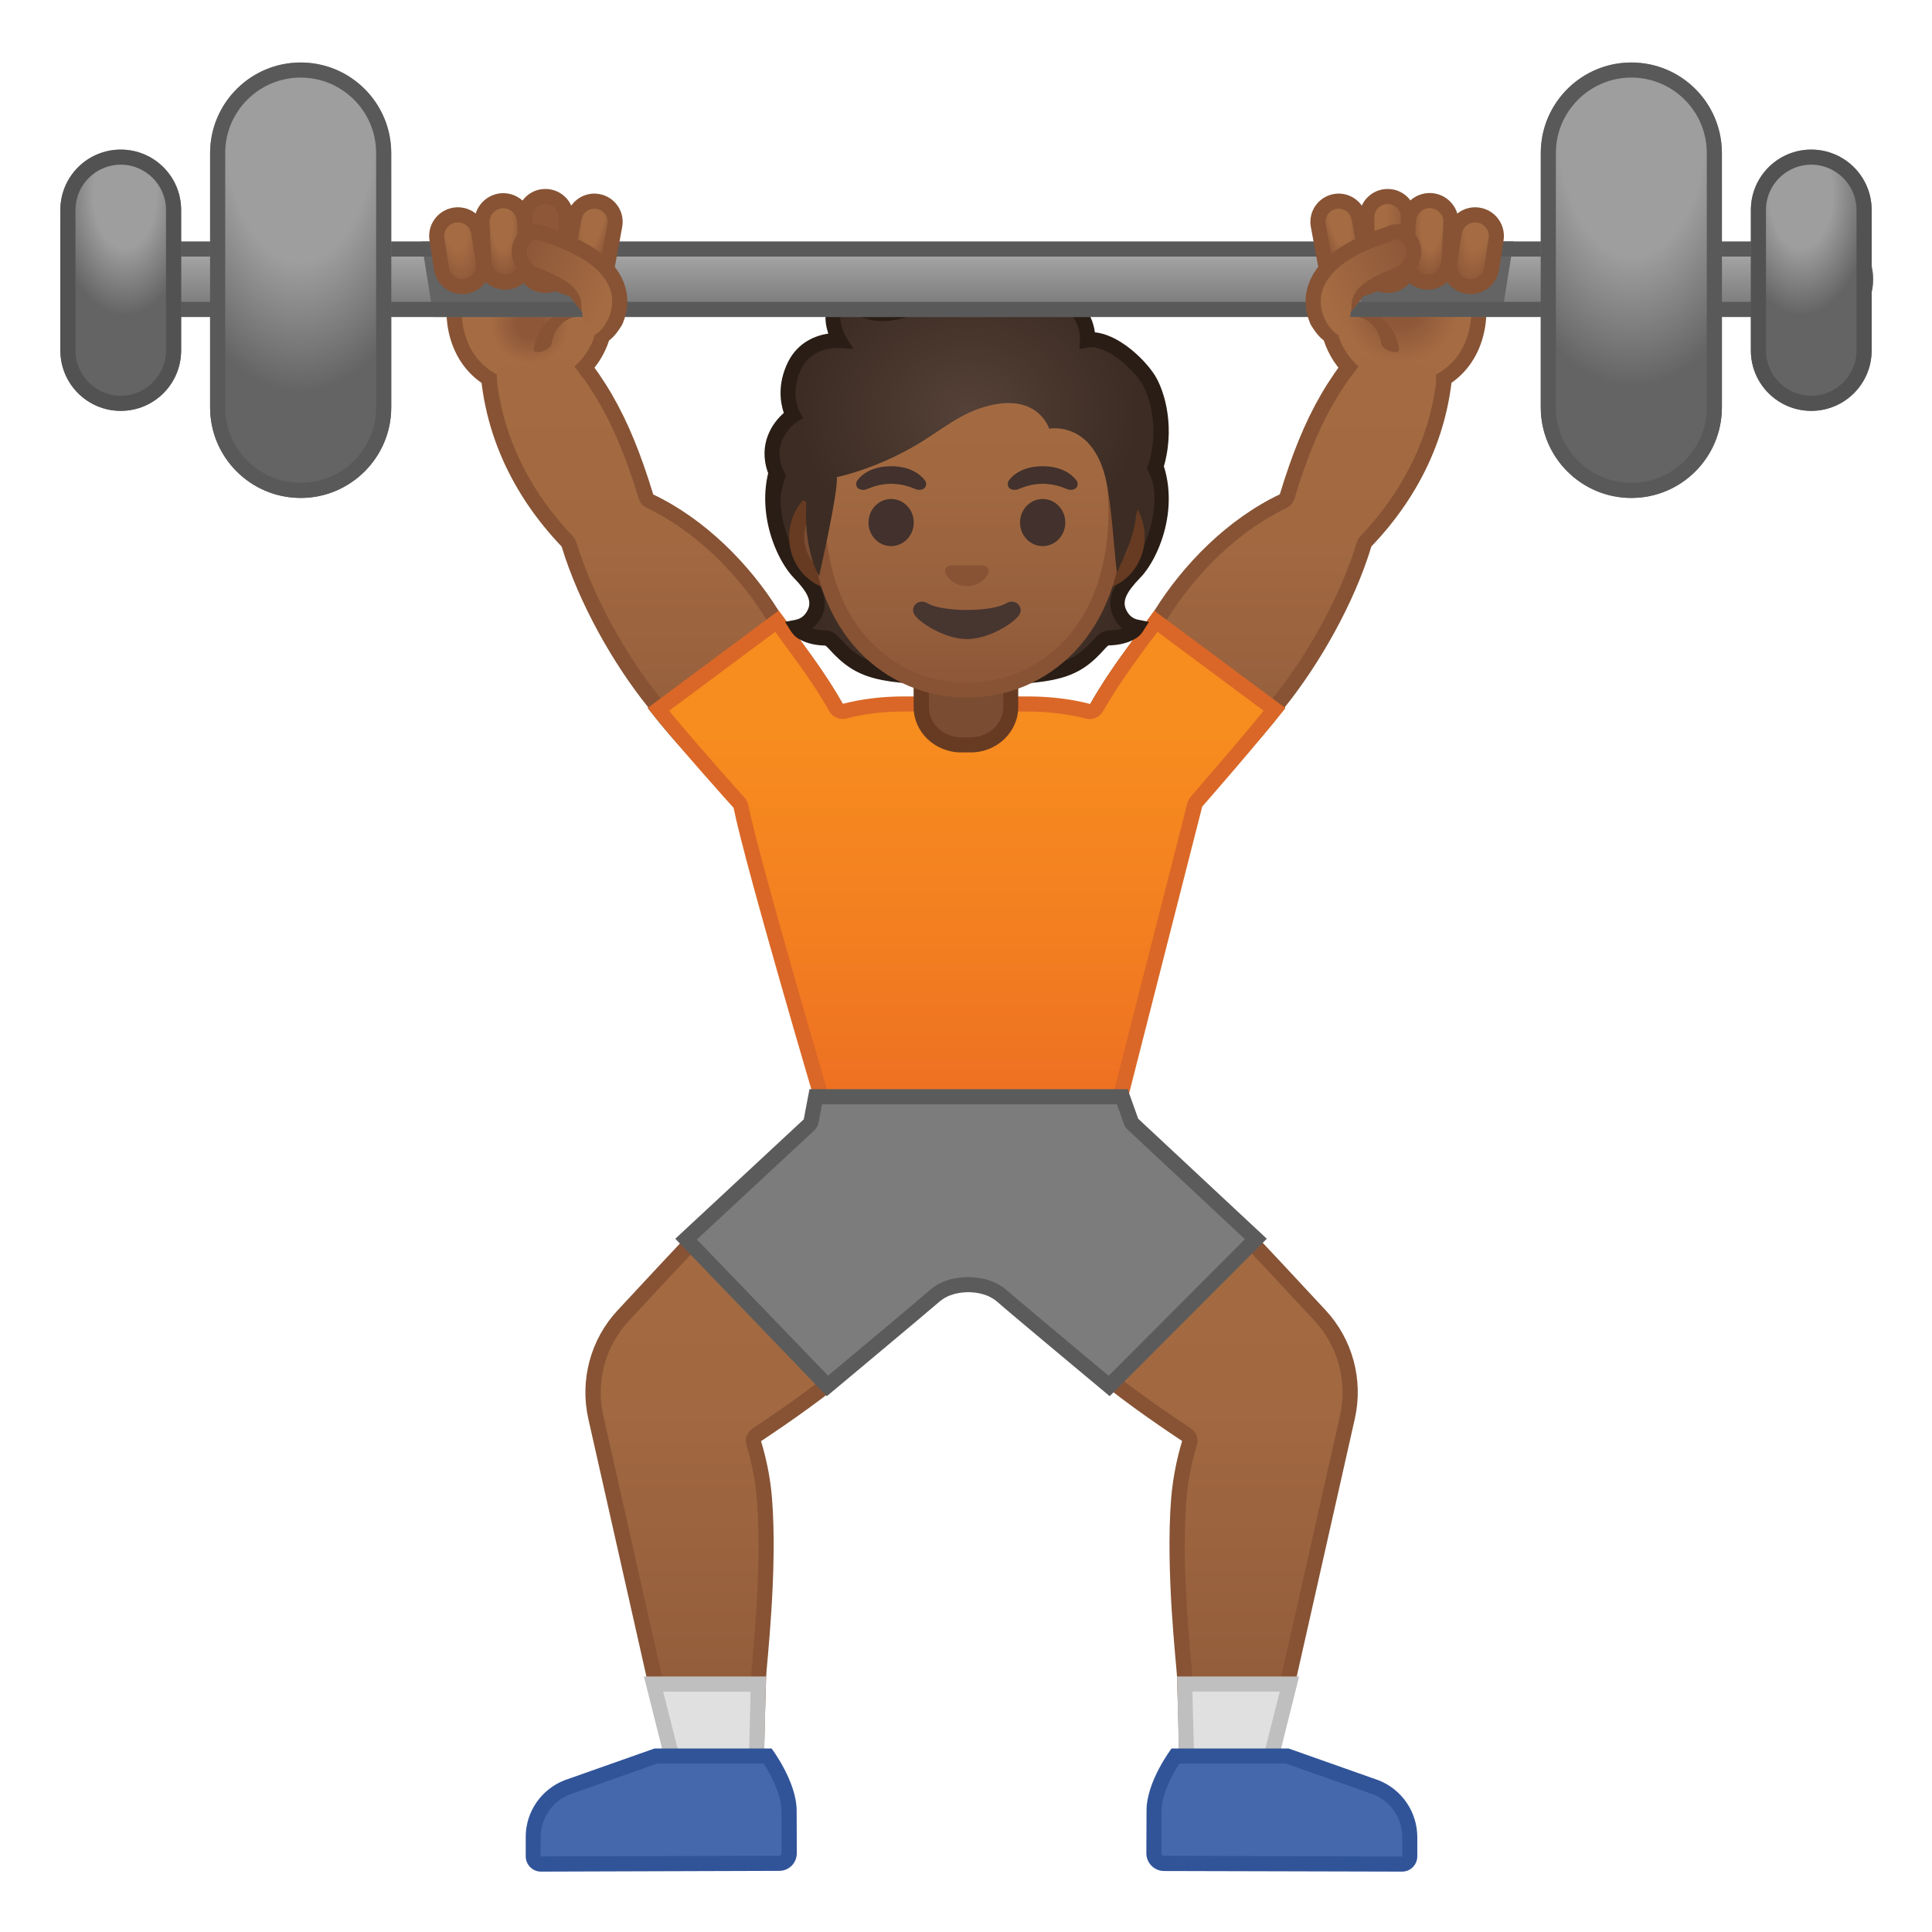 <svg enable-background="new 0 0 128 128" viewBox="0 0 128 128" xmlns="http://www.w3.org/2000/svg" xmlns:xlink="http://www.w3.org/1999/xlink"><circle cx="76.01" cy="50.39" r="3.74" fill="#FBC11B"/><linearGradient id="q" x1=".28" x2=".28" y1="54.07" y2="21.437" gradientTransform="matrix(-1 0 0 1 84.02 0)" gradientUnits="userSpaceOnUse"><stop stop-color="#8D5738" offset=".002"/><stop stop-color="#97603D" offset=".218"/><stop stop-color="#A26941" offset=".574"/><stop stop-color="#A56C43" offset="1"/></linearGradient><path d="m75.85 54.07c-0.64 0-1.33-0.29-2.17-0.91-1.88-1.38-2.5-3.51-1.55-5.31 1.19-2.25 2.25-3.69 3.72-5.69 0.31-0.42 0.64-0.87 0.99-1.35 0.03-0.03 0.05-0.05 0.07-0.08 2.07-3.31 5.02-6.05 8.1-7.52 0.13-0.06 0.22-0.17 0.26-0.31 1.59-5.2 3.27-8.14 6.59-11.46l3.93 1.99c-0.08 4.59-1.91 8.88-5.3 12.43-0.05 0.06-0.09 0.13-0.12 0.2-1.04 3.44-3.21 7.46-5.66 10.5-0.05 0.07-0.09 0.14-0.1 0.22-1.78 2.27-4.47 5.21-6.39 6.31-1.04 0.7-1.72 0.98-2.37 0.98z" fill="url(#q)"/><path d="m91.96 22.05 3.32 1.69c-0.15 4.34-1.93 8.4-5.15 11.78-0.11 0.11-0.19 0.25-0.23 0.4-1.02 3.38-3.16 7.34-5.57 10.33-0.07 0.09-0.13 0.2-0.17 0.31-1.76 2.22-4.35 5.06-6.18 6.1-0.02 0.01-0.04 0.03-0.06 0.04-0.92 0.62-1.52 0.88-2.06 0.88-0.53 0-1.12-0.26-1.88-0.81-1.69-1.24-2.24-3.08-1.4-4.68 1.17-2.22 2.22-3.65 3.68-5.63 0.3-0.41 0.63-0.85 0.97-1.32 0.04-0.04 0.08-0.09 0.11-0.14 2.02-3.23 4.89-5.91 7.89-7.34 0.25-0.12 0.44-0.34 0.53-0.61 1.51-4.99 3.11-7.85 6.2-11m-0.2-1.22c-3.63 3.56-5.35 6.61-6.97 11.92-3.43 1.63-6.39 4.62-8.31 7.71-2.04 2.81-3.32 4.37-4.79 7.16-1.11 2.12-0.31 4.48 1.7 5.95 0.95 0.7 1.72 1 2.47 1 0.84 0 1.64-0.39 2.62-1.05 2.07-1.18 4.88-4.3 6.68-6.62l-0.05-0.03c2.29-2.85 4.6-6.87 5.75-10.67 3.22-3.36 5.44-7.77 5.44-13.08l-4.54-2.29z" fill="#875334"/><defs><polygon id="f" points="87.14 24.53 89.33 25.17 90.41 23.74 95.17 24.31 95.11 25.97 97.9 26.6 100.93 17.04 88.18 14.18"/></defs><clipPath id="d"><use xlink:href="#f"/></clipPath><g clip-path="url(#d)"><radialGradient id="c" cx="-8.835" cy="19.202" r="7.007" gradientTransform="matrix(.699 .715 .722 -.706 85.12 40.095)" gradientUnits="userSpaceOnUse"><stop stop-color="#8D5738" offset=".184"/><stop stop-color="#A56C43" offset=".556"/></radialGradient><path d="m93.04 25.77c-3.57 0-4.65-2.58-4.95-3.68-0.48-1.78-0.04-3.41 0.66-3.82 0.66-0.38 4.37-1.02 7.14-1.02 1.5 0 1.97 0.2 2.09 0.27v3.04c0 3.07-2.02 5.21-4.93 5.22h-0.01z" fill="url(#c)"/><path d="m95.89 17.75c0.86 0 1.34 0.07 1.59 0.12v2.69c0 1.32-0.42 2.51-1.18 3.36-0.8 0.88-1.92 1.35-3.25 1.35-3.23 0-4.2-2.32-4.47-3.31-0.43-1.59-0.03-2.99 0.43-3.26 0.54-0.31 4.08-0.95 6.88-0.95m0-1c-2.67 0-6.56 0.61-7.39 1.09-2.08 1.21-1.59 8.44 4.54 8.44h0.01c3.39-0.01 5.43-2.58 5.43-5.72l-0.01-3.12c0-0.5-1.1-0.69-2.58-0.69z" fill="#875334"/></g><radialGradient id="b" cx="92.016" cy="22.528" r=".148" gradientUnits="userSpaceOnUse"><stop stop-color="#8D5738" offset=".184"/><stop stop-color="#A56C43" offset=".556"/></radialGradient><path d="m92.1 22.72c-0.04-0.03-0.08-0.05-0.1-0.08-0.02-0.11-0.04-0.21-0.06-0.31 0.06 0.13 0.11 0.26 0.16 0.39z" fill="url(#b)"/><path d="m89.46 20.17c-0.21 0-0.38 0.12-0.32 0.35 0.08 0.28 0.48 0.42 0.73 0.46 0.92 0.13 1.5 0.92 1.65 1.8 0.05 0.3 0.57 0.55 0.91 0.55 0.17 0 0.3-0.07 0.27-0.23-0.26-1.61-1.58-2.7-3.16-2.92-0.02-0.01-0.05-0.01-0.08-0.01z" fill="#875334"/><linearGradient id="a" x1="53.39" x2="53.39" y1="116.94" y2="73.582" gradientTransform="matrix(-1 0 0 1 130.83 0)" gradientUnits="userSpaceOnUse"><stop stop-color="#8D5738" offset="0"/><stop stop-color="#97603D" offset=".216"/><stop stop-color="#A26941" offset=".573"/><stop stop-color="#A56C43" offset="1"/></linearGradient><path d="m78.63 116.94c-0.02-0.94-0.06-3.14-0.15-5.88 0-0.13-0.03-0.46-0.08-0.93-0.19-2.07-0.62-6.93-0.31-10.79 0.1-1.26 0.34-2.51 0.71-3.71 0.06-0.21-0.02-0.44-0.2-0.56-2.55-1.69-4.74-3.3-6.33-4.67-3.35-2.88-6.12-7.5-6.83-8.74l7.51-8.06c1.17 0.79 5.09 3.54 8.35 6.99 2.04 2.16 4.37 4.66 6.15 6.58 1.68 1.81 2.36 4.33 1.82 6.75l-5.19 23.03-5.45-0.01z" fill="url(#a)"/><path d="m73.02 74.24c1.46 1.01 4.96 3.55 7.91 6.68 2.1 2.22 4.5 4.8 6.15 6.57 1.57 1.69 2.2 4.05 1.7 6.3l-5.1 22.64-4.55 0.01c-0.02-1.11-0.07-3.07-0.14-5.4 0-0.14-0.03-0.47-0.08-0.96-0.18-2.06-0.62-6.89-0.31-10.71 0.1-1.22 0.33-2.43 0.69-3.61 0.13-0.42-0.03-0.88-0.4-1.13-2.57-1.7-4.69-3.26-6.28-4.63-3.05-2.62-5.62-6.74-6.54-8.29l6.95-7.47m-0.15-1.31-8.05 8.64s3.13 5.76 7.12 9.19c1.95 1.68 4.39 3.39 6.38 4.71-0.3 0.99-0.6 2.28-0.73 3.82-0.38 4.78 0.36 11.08 0.39 11.78 0.12 3.66 0.16 6.37 0.16 6.37l6.34-0.02 5.28-23.42c0.58-2.57-0.14-5.27-1.94-7.2-1.78-1.92-4.11-4.42-6.15-6.58-3.96-4.17-8.8-7.29-8.8-7.29z" fill="#875334"/><path d="m72.19 123.84" fill="#FBC11B"/><path d="m51.69 110.91" fill="#FBC11B"/><linearGradient id="aj" x1="51.288" x2="51.288" y1="116.94" y2="73.582" gradientUnits="userSpaceOnUse"><stop stop-color="#8D5738" offset="0"/><stop stop-color="#97603D" offset=".216"/><stop stop-color="#A26941" offset=".573"/><stop stop-color="#A56C43" offset="1"/></linearGradient><path d="m44.66 116.92-5.19-23.02c-0.54-2.41 0.13-4.94 1.82-6.75 1.78-1.92 4.11-4.42 6.15-6.58 3.26-3.45 7.17-6.19 8.35-6.99l7.51 8.06c-0.71 1.24-3.48 5.86-6.83 8.74-1.59 1.36-3.78 2.98-6.33 4.67-0.18 0.12-0.27 0.35-0.2 0.56 0.37 1.21 0.61 2.46 0.71 3.71 0.31 3.87-0.13 8.72-0.31 10.79-0.04 0.47-0.07 0.8-0.08 0.93-0.09 2.74-0.13 4.94-0.15 5.88h-5.45z" fill="url(#aj)"/><path d="m55.71 74.24 6.97 7.48c-0.91 1.55-3.48 5.67-6.54 8.29-1.59 1.37-3.71 2.93-6.28 4.63-0.37 0.24-0.53 0.7-0.4 1.13 0.36 1.17 0.59 2.38 0.69 3.61 0.3 3.83-0.13 8.65-0.31 10.71-0.04 0.49-0.07 0.82-0.08 0.96-0.08 2.33-0.12 4.29-0.14 5.4l-4.55-0.01-5.1-22.64c-0.51-2.25 0.13-4.61 1.7-6.3 1.65-1.77 4.05-4.35 6.15-6.57 2.93-3.14 6.43-5.68 7.89-6.69m0.15-1.31s-4.84 3.12-8.79 7.3c-2.04 2.16-4.37 4.66-6.15 6.58-1.8 1.93-2.52 4.63-1.94 7.2l5.28 23.42 6.34 0.02s0.04-2.71 0.16-6.37c0.02-0.7 0.77-7 0.39-11.78-0.12-1.54-0.43-2.83-0.73-3.82 1.99-1.32 4.43-3.03 6.38-4.71 3.99-3.43 7.12-9.19 7.12-9.19l-8.06-8.65z" fill="#875334"/><polygon points="44.65 116.93 43.3 111.57 50.24 111.57 50.11 116.94" fill="#E0E0E0"/><path d="m49.73 112.07-0.11 4.37-4.58-0.01-1.1-4.35h5.79m1.02-1.01zm0 0h-8.09l1.6 6.35 6.34 0.02 0.15-6.37z" fill="#BFBFBF"/><path d="m35.83 123.5c-0.14 0-0.27-0.05-0.36-0.15-0.1-0.1-0.15-0.23-0.15-0.36v-1.28c0.01-1.46 0.89-2.75 2.25-3.28l5.88-2.08h7.41c0.38 0.56 1.41 2.19 1.42 3.61l0.01 2.84c0 0.18-0.07 0.34-0.19 0.47s-0.29 0.19-0.47 0.2l-15.8 0.03z" fill="#4568AD"/><path d="m50.59 116.84c0.48 0.74 1.18 2.05 1.18 3.11l0.01 2.84c0 0.06-0.03 0.09-0.05 0.11s-0.06 0.05-0.11 0.05l-15.8 0.04v-1.28c0.01-1.25 0.76-2.36 1.9-2.81l5.82-2.06h7.05m0.53-1h-7.75l-5.98 2.11c-1.54 0.61-2.56 2.09-2.56 3.75v1.28c0 0.56 0.45 1.02 1.01 1.02l15.79-0.05c0.64 0 1.16-0.52 1.16-1.17l-0.01-2.84c-0.01-1.92-1.66-4.1-1.66-4.1z" fill="#315499"/><path d="m77.04 110.91" fill="#FBC11B"/><polygon points="78.49 111.57 85.43 111.57 84.08 116.93 78.62 116.94" fill="#E0E0E0"/><path d="m84.79 112.07-1.1 4.35-4.58 0.01-0.11-4.36h5.79m1.28-1h-8.09l0.16 6.37 6.34-0.02 1.59-6.35z" fill="#BFBFBF"/><path d="m77.1 123.45c-0.18 0-0.34-0.07-0.47-0.2-0.12-0.12-0.19-0.29-0.19-0.47l0.01-2.84c0-1.42 1.03-3.05 1.42-3.61h7.41l5.9 2.09c1.34 0.53 2.22 1.82 2.23 3.28v1.28c0 0.14-0.05 0.27-0.15 0.36-0.1 0.1-0.23 0.15-0.36 0.15l-15.8-0.04z" fill="#4568AD"/><path d="m85.19 116.84 5.78 2.04c1.17 0.46 1.93 1.57 1.93 2.82v1.3l-15.79-0.05c-0.06 0-0.09-0.03-0.11-0.05s-0.05-0.06-0.05-0.11l0.01-2.84c0-1.06 0.71-2.38 1.18-3.11h7.05m0.18-1h-7.75s-1.66 2.18-1.66 4.11l-0.01 2.84c0 0.64 0.52 1.16 1.16 1.17l15.78 0.04c0.56 0 1.01-0.45 1.01-1.02v-1.28c-0.01-1.66-1.02-3.14-2.56-3.75l-5.97-2.11z" fill="#315499"/><circle cx="52.05" cy="50.39" r="3.74" fill="#FBC11B"/><linearGradient id="ai" x1="44.324" x2="44.324" y1="54.07" y2="21.437" gradientUnits="userSpaceOnUse"><stop stop-color="#8D5738" offset="0"/><stop stop-color="#97603D" offset=".216"/><stop stop-color="#A26941" offset=".573"/><stop stop-color="#A56C43" offset="1"/></linearGradient><path d="m52.21 54.07c-0.65 0-1.33-0.28-2.34-0.96-1.96-1.12-4.66-4.08-6.44-6.35-0.01-0.07-0.04-0.14-0.08-0.2-2.45-3.04-4.62-7.06-5.66-10.5-0.02-0.08-0.06-0.14-0.12-0.2-3.39-3.55-5.22-7.84-5.3-12.43l3.93-1.99c3.32 3.32 5 6.26 6.59 11.46 0.04 0.13 0.14 0.25 0.26 0.31 3.08 1.47 6.04 4.21 8.1 7.52 0.02 0.03 0.04 0.06 0.07 0.09 0.35 0.48 0.68 0.93 0.99 1.35 1.47 2 2.53 3.44 3.72 5.69 0.95 1.8 0.33 3.94-1.55 5.31-0.84 0.61-1.53 0.9-2.17 0.9z" fill="url(#ai)"/><path d="m36.11 22.05c3.08 3.15 4.69 6.02 6.21 10.99 0.08 0.27 0.27 0.49 0.53 0.61 3 1.43 5.88 4.1 7.89 7.34 0.03 0.05 0.07 0.1 0.11 0.14 0.34 0.47 0.67 0.91 0.97 1.33 1.46 1.98 2.51 3.41 3.68 5.63 0.84 1.6 0.29 3.44-1.4 4.68-0.75 0.55-1.35 0.81-1.88 0.81-0.54 0-1.14-0.25-2.06-0.88-0.02-0.01-0.04-0.03-0.06-0.04-1.84-1.05-4.43-3.88-6.18-6.1-0.04-0.11-0.09-0.21-0.17-0.31-2.41-2.99-4.54-6.95-5.57-10.33-0.05-0.15-0.13-0.29-0.23-0.4-3.23-3.37-5-7.44-5.15-11.78l3.31-1.69m0.19-1.22-4.53 2.3c0 5.31 2.22 9.71 5.44 13.08 1.15 3.79 3.45 7.82 5.75 10.67l-0.05 0.03c1.8 2.32 4.61 5.44 6.68 6.62 0.98 0.66 1.78 1.05 2.62 1.05 0.75 0 1.52-0.31 2.47-1 2.01-1.47 2.81-3.84 1.7-5.95-1.47-2.79-2.75-4.35-4.79-7.16-1.92-3.09-4.88-6.08-8.31-7.71-1.63-5.33-3.35-8.37-6.98-11.93z" fill="#875334"/><linearGradient id="ah" x1="64.032" x2="64.032" y1="48.559" y2="75.018" gradientUnits="userSpaceOnUse"><stop stop-color="#F78C1F" offset="0"/><stop stop-color="#F37F20" offset=".494"/><stop stop-color="#ED6D23" offset="1"/></linearGradient><path d="m54.58 73.22c-0.71-2.4-4.74-16.14-5.49-19.8-0.02-0.09-0.06-0.17-0.12-0.23-0.04-0.04-3.47-3.85-5.34-6.19l7.86-5.84c0.25 0.35 0.5 0.67 0.73 0.99 1.23 1.68 2.21 3 3.2 4.74 0.09 0.16 0.26 0.25 0.43 0.25 0.04 0 0.08-0.01 0.13-0.02 1.21-0.32 2.53-0.48 3.94-0.48h8.16c1.43 0 2.79 0.16 4.03 0.48 0.04 0.01 0.08 0.02 0.12 0.02 0.18 0 0.34-0.09 0.43-0.25 0.99-1.74 1.96-3.06 3.2-4.74 0.23-0.32 0.48-0.65 0.73-0.99l7.85 5.84c-1.82 2.29-5.14 6.07-5.17 6.11-0.05 0.06-0.09 0.13-0.11 0.21l-5.08 19.9h-19.5z" fill="url(#ah)"/><path d="m76.69 41.86 7.03 5.23c-1.86 2.29-4.8 5.65-4.83 5.69-0.1 0.12-0.18 0.26-0.22 0.41l-4.98 19.53h-18.74c-0.93-3.17-4.66-15.91-5.38-19.4-0.04-0.18-0.12-0.34-0.24-0.47-0.03-0.04-3.08-3.42-5-5.76l7.03-5.23c0.15 0.2 0.29 0.4 0.43 0.59 1.22 1.66 2.19 2.97 3.16 4.68 0.18 0.32 0.52 0.5 0.87 0.5 0.08 0 0.17-0.01 0.25-0.03 1.17-0.31 2.45-0.46 3.81-0.46h8.16c1.39 0 2.71 0.16 3.91 0.47 0.08 0.02 0.17 0.03 0.25 0.03 0.35 0 0.69-0.19 0.87-0.5 0.98-1.71 1.94-3.02 3.16-4.69 0.17-0.19 0.31-0.39 0.46-0.59m-0.21-1.4c-1.79 2.46-2.99 3.97-4.25 6.18-1.23-0.32-2.62-0.5-4.16-0.5h-8.17c-1.51 0-2.86 0.18-4.06 0.49-1.26-2.21-2.46-3.72-4.25-6.18l-8.67 6.45c1.8 2.32 5.68 6.62 5.68 6.62 0.83 4.06 5.61 20.2 5.61 20.2h20.27l5.17-20.28s3.75-4.28 5.51-6.53l-8.68-6.45z" fill="#DA6727"/><path d="m63.68 49.35c-1.46 0-2.65-1.12-2.65-2.51v-3.17h5.93v3.17c0 1.38-1.19 2.51-2.65 2.51h-0.63z" fill="#7A4C32"/><path d="m66.47 44.17v2.67c0 1.11-0.97 2.01-2.15 2.01h-0.63c-1.19 0-2.15-0.9-2.15-2.01v-2.67h4.93m1-1h-6.94v3.67c0 1.66 1.41 3.01 3.15 3.01h0.63c1.74 0 3.15-1.35 3.15-3.01v-3.67h0.01z" fill="#663B22"/><radialGradient id="ag" cx="-1825.5" cy="238.45" r="1.125" gradientTransform="matrix(.216 1.029 .31 -.069 409.12 1912.3)" gradientUnits="userSpaceOnUse"><stop stop-color="#FFCA28" offset=".599"/><stop stop-color="#FFB300" offset="1"/></radialGradient><path d="m88.04 18.03c0.14 0.75 0.86 1.24 1.6 1.1" fill="url(#ag)" stroke="#EDA600" stroke-linecap="round" stroke-linejoin="round" stroke-miterlimit="10"/><radialGradient id="af" cx="64.082" cy="37.362" r="10.543" gradientUnits="userSpaceOnUse"><stop stop-color="#554138" offset="0"/><stop stop-color="#3C2C23" offset="1"/></radialGradient><path d="m74.21 40.68c-0.48-0.94 0.08-1.79 1-2.75 1.04-1.08 2.78-4.77 0.94-8.06-0.35-0.05-5.37 0.03-6.64 0.03h-5.43-5.43c-1.27 0-6.3-0.07-6.64-0.03-1.84 3.29-0.11 6.99 0.94 8.06 0.93 0.96 1.48 1.81 1 2.75-0.32 0.61-0.78 0.82-1.12 0.88 0.09 0.14 0.21 0.26 0.35 0.34 0.49 0.29 1.1 0.36 1.5 0.37 0.24 0.01 0.42 0.17 0.58 0.34 1.69 1.88 2.87 2.27 8.83 2.27s7.14-0.39 8.83-2.27c0.16-0.18 0.33-0.34 0.58-0.34 0.4-0.01 1.01-0.08 1.5-0.37 0.14-0.08 0.26-0.2 0.35-0.34-0.35-0.07-0.82-0.27-1.14-0.88z" fill="url(#af)"/><path d="m64.08 45.38c-5.96 0-7.34-0.36-9.2-2.43-0.13-0.14-0.19-0.18-0.22-0.18-0.48-0.01-1.17-0.1-1.74-0.44-0.21-0.12-0.38-0.3-0.52-0.51l-0.39-0.62 0.71-0.14c0.34-0.07 0.6-0.27 0.78-0.62 0.3-0.58 0.05-1.17-0.92-2.17-1.29-1.34-2.92-5.25-1.01-8.65l0.12-0.22 0.24-0.04c0.23-0.03 1.6-0.03 4.57 0 0.92 0.01 1.73 0.02 2.14 0.02h10.85c0.41 0 1.23-0.01 2.14-0.02 2.97-0.03 4.34-0.04 4.57 0l0.24 0.04 0.12 0.22c1.91 3.41 0.28 7.32-1.01 8.65-0.97 1-1.22 1.59-0.92 2.17 0.18 0.35 0.43 0.55 0.78 0.62l0.71 0.14-0.39 0.62c-0.13 0.21-0.31 0.38-0.52 0.5-0.57 0.34-1.26 0.43-1.75 0.44-0.04 0-0.11 0.06-0.22 0.18-1.82 2.07-3.2 2.44-9.16 2.44zm-10.27-3.74c0.33 0.1 0.67 0.13 0.88 0.13 0.49 0.01 0.8 0.36 0.94 0.51 1.54 1.7 2.5 2.1 8.46 2.1s6.92-0.4 8.46-2.1c0.13-0.15 0.44-0.49 0.94-0.51 0.21 0 0.55-0.03 0.88-0.13-0.23-0.19-0.43-0.44-0.58-0.73-0.65-1.27 0.18-2.39 1.09-3.33 0.8-0.82 2.53-4.15 0.99-7.23-0.72-0.01-2.76 0.01-4.18 0.02-0.92 0.01-1.74 0.02-2.15 0.02h-10.88c-0.42 0-1.23-0.01-2.15-0.02-1.42-0.01-3.46-0.03-4.18-0.02-1.54 3.08 0.19 6.4 0.99 7.23 0.9 0.93 1.74 2.06 1.09 3.33-0.17 0.29-0.37 0.54-0.6 0.73z" fill="#291D15"/><path d="m55.6 38.6c-1.55 0-2.82-1.36-2.82-3.03s1.26-3.03 2.82-3.03h16.92c1.55 0 2.82 1.36 2.82 3.03s-1.26 3.03-2.82 3.03h-16.92z" fill="#7A4C32"/><path d="m72.52 33.04c1.28 0 2.32 1.14 2.32 2.53s-1.04 2.53-2.32 2.53h-16.92c-1.28 0-2.32-1.14-2.32-2.53s1.04-2.53 2.32-2.53h16.92m0-1h-16.92c-1.82 0-3.32 1.59-3.32 3.53s1.49 3.53 3.32 3.53h16.92c1.82 0 3.32-1.59 3.32-3.53s-1.5-3.53-3.32-3.53z" fill="#663B22"/><linearGradient id="ae" x1="64.057" x2="64.057" y1="45.518" y2="20.581" gradientUnits="userSpaceOnUse"><stop stop-color="#8D5738" offset="0"/><stop stop-color="#97603D" offset=".216"/><stop stop-color="#A26941" offset=".573"/><stop stop-color="#A56C43" offset="1"/></linearGradient><path d="m64.06 45.72c-4.76 0-9.88-3.7-9.88-11.82 0-6.52 3.78-13.55 9.88-13.55s9.88 7.03 9.88 13.55c-0.01 8.12-5.13 11.82-9.88 11.82z" fill="url(#ae)"/><path d="m64.06 20.85c5.79 0 9.38 6.78 9.38 13.05 0 3.56-1.02 6.53-2.95 8.57-1.68 1.78-3.96 2.76-6.43 2.76-2.46 0-4.74-0.98-6.43-2.76-1.93-2.04-2.95-5-2.95-8.57 0-6.28 3.59-13.05 9.38-13.05m0-1c-5.39 0-10.38 5.76-10.38 14.05 0 8.25 5.14 12.32 10.38 12.32s10.38-4.08 10.38-12.32c-0.01-8.29-5-14.05-10.38-14.05z" fill="#875334"/><path d="m65.25 37.49c-0.03-0.01-0.07-0.02-0.1-0.03h-2.19c-0.03 0-0.07 0.01-0.1 0.03-0.2 0.08-0.31 0.29-0.21 0.51 0.09 0.22 0.53 0.83 1.41 0.83s1.31-0.61 1.41-0.83c0.09-0.22-0.02-0.43-0.22-0.51z" fill="#875334"/><path d="m66.66 39.97c-0.99 0.59-4.22 0.59-5.2 0-0.57-0.34-1.15 0.18-0.91 0.69 0.23 0.51 2 1.68 3.52 1.68s3.27-1.17 3.5-1.68-0.34-1.03-0.91-0.69z" fill="#473530"/><ellipse cx="59.04" cy="34.62" rx="1.5" ry="1.56" fill="#42312C"/><ellipse cx="69.08" cy="34.62" rx="1.5" ry="1.56" fill="#42312C"/><path d="m61.27 31.82c-0.29-0.38-0.95-0.93-2.23-0.93-1.29 0-1.95 0.55-2.23 0.93-0.13 0.17-0.09 0.36-0.01 0.48 0.08 0.11 0.32 0.21 0.59 0.12s0.78-0.36 1.65-0.37c0.87 0.01 1.39 0.27 1.65 0.37 0.27 0.09 0.51-0.01 0.59-0.12 0.09-0.12 0.12-0.31-0.01-0.48z" fill="#42312C"/><path d="m71.31 31.82c-0.29-0.38-0.95-0.93-2.23-0.93-1.29 0-1.95 0.55-2.23 0.93-0.13 0.17-0.09 0.36-0.01 0.48 0.08 0.11 0.32 0.21 0.59 0.12s0.78-0.36 1.65-0.37c0.87 0.01 1.39 0.27 1.65 0.37 0.27 0.09 0.51-0.01 0.59-0.12 0.09-0.12 0.12-0.31-0.01-0.48z" fill="#42312C"/><radialGradient id="ad" cx="64.196" cy="27.406" r="11.2" gradientTransform="matrix(1 0 0 .864 0 3.722)" gradientUnits="userSpaceOnUse"><stop stop-color="#554138" offset="0"/><stop stop-color="#3C2C23" offset="1"/></radialGradient><path d="m60.48 20.36c-3.78 1.34-4.15-1.03-4.15-1.03-2.05 1.02-0.7 3.22-0.7 3.22s-2.08-0.15-2.97 1.65c-0.93 1.88-0.11 3.32-0.11 3.32s-2 1.27-1.21 3.58c0.52 1.53 2.08 2.15 2.08 2.15-0.19 3.31 0.85 4.91 0.85 4.91s1.29-5.68 1.17-6.55c0 0 2.39-0.47 5.1-2.03 1.83-1.05 3.08-2.28 5.14-2.74 3.13-0.71 3.83 1.56 3.83 1.56s2.9-0.56 3.78 3.47c0.36 1.66 0.51 4.43 0.71 6.11-0.02-0.15 1.08-1.97 1.27-3.82 0.07-0.69 1.11-2.36 1.42-3.61 0.68-2.71-0.21-4.85-0.64-5.48-0.77-1.17-2.61-2.77-3.99-2.54 0.07-1.48-1.09-2.85-2.5-3.32-3.82-1.29-7.96 0.76-9.08 1.15z" fill="url(#ad)"/><path d="m76.47 24.8c-0.75-1.13-2.42-2.65-3.93-2.78-0.18-1.42-1.31-2.77-2.81-3.28-3.55-1.19-7.31 0.31-8.91 0.96-0.21 0.08-0.38 0.15-0.51 0.2-1.28 0.45-2.28 0.5-2.89 0.15-0.51-0.29-0.6-0.77-0.6-0.79l-0.11-0.67-0.61 0.3c-0.69 0.35-1.14 0.85-1.32 1.49-0.18 0.63-0.06 1.26 0.1 1.72-0.8 0.12-2 0.54-2.67 1.88-0.74 1.5-0.49 2.76-0.28 3.38-0.78 0.67-1.7 2.07-1.07 3.9 0.21 0.61 0.55 1.08 0.91 1.45 0 0 0.06-0.65 0.31-1.21 0 0-0.21-0.35-0.28-0.56-0.65-1.9 0.94-2.95 1.01-3l0.4-0.26-0.24-0.41c-0.01-0.01-0.68-1.23 0.12-2.85 0.63-1.28 1.99-1.37 2.38-1.37h0.1l0.97 0.07-0.51-0.83c0-0.01-0.52-0.88-0.31-1.64 0.06-0.22 0.18-0.4 0.35-0.56 0.16 0.27 0.41 0.57 0.8 0.8 0.89 0.53 2.16 0.51 3.75-0.06 0.14-0.05 0.32-0.12 0.55-0.21 1.5-0.6 5.02-2.01 8.22-0.94 1.29 0.43 2.21 1.65 2.16 2.82l-0.03 0.62 0.61-0.1c1.07-0.18 2.77 1.23 3.49 2.32 0.37 0.56 1.2 2.57 0.57 5.09-0.05 0.19-0.12 0.41-0.2 0.62 0 0 0.4 0.71 0.46 1.28s0.15-0.14 0.15-0.14c0.23-0.51 0.45-1.03 0.57-1.51 0.7-2.76-0.15-5.06-0.7-5.88z" fill="#291D15"/><rect x="50.51" y="17.72" width="27.73" height="40.06" fill="none"/><defs><polygon id="ac" points="40.92 24.53 38.73 25.17 37.65 23.74 32.9 24.31 32.95 25.97 30.17 26.6 27.14 17.04 39.88 14.18"/></defs><clipPath id="ab"><use xlink:href="#ac"/></clipPath><g clip-path="url(#ab)"><radialGradient id="aa" cx="35.131" cy="21.51" r="4.67" gradientUnits="userSpaceOnUse"><stop stop-color="#8D5738" offset=".184"/><stop stop-color="#A56C43" offset=".556"/></radialGradient><path d="m35.01 25.77c-2.91 0-4.93-2.15-4.93-5.22v-3.04c0.12-0.07 0.59-0.27 2.09-0.27 2.77 0 6.48 0.64 7.14 1.02 0.71 0.41 1.14 2.04 0.66 3.82-0.3 1.11-1.38 3.68-4.95 3.68h-0.01z" fill="url(#aa)"/><path d="m30.59 17.44m1.58 0.31c2.8 0 6.34 0.64 6.89 0.95 0.46 0.27 0.86 1.67 0.43 3.26-0.27 1-1.24 3.31-4.48 3.31-1.33 0-2.45-0.47-3.24-1.35-0.77-0.85-1.19-2.04-1.18-3.36v-2.69c0.25-0.06 0.73-0.12 1.58-0.12m0-1c-1.48 0-2.58 0.19-2.58 0.69l-0.01 3.12c-0.01 3.14 2.04 5.71 5.43 5.72h0.01c6.13 0 6.62-7.23 4.54-8.44-0.82-0.48-4.71-1.09-7.39-1.09z" fill="#875334"/></g><radialGradient id="z" cx="36.042" cy="22.543" r=".15" gradientUnits="userSpaceOnUse"><stop stop-color="#8D5738" offset=".184"/><stop stop-color="#A56C43" offset=".556"/></radialGradient><path d="m35.96 22.74c0.04-0.14 0.1-0.27 0.16-0.39-0.03 0.11-0.06 0.23-0.08 0.35-0.01 0.01-0.04 0.02-0.08 0.04z" fill="url(#z)"/><path d="m38.66 21.16m-0.06-0.99c-0.03 0-0.05 0-0.08 0.01-1.58 0.23-2.9 1.31-3.16 2.92-0.03 0.16 0.1 0.23 0.27 0.23 0.33 0 0.86-0.25 0.91-0.55 0.14-0.88 0.73-1.67 1.65-1.8 0.25-0.04 0.65-0.18 0.73-0.46 0.06-0.23-0.11-0.35-0.32-0.35z" fill="#875334"/><linearGradient id="y" x1="64.103" x2="64.103" y1="16" y2="20.776" gradientTransform="matrix(1 0 0 1.25 0 -5.167)" gradientUnits="userSpaceOnUse"><stop stop-color="#BDBDBD" offset="0"/><stop stop-color="#757575" offset="1"/></linearGradient><path d="m122.46 16h-116.71c-0.91 0-1.64 1.12-1.64 2.5s0.74 2.5 1.64 2.5h116.71c0.91 0 1.64-1.12 1.64-2.5s-0.73-2.5-1.64-2.5z" fill="url(#y)"/><polygon points="38.05 21 28.72 21 27.92 16 38.05 16" fill="#646464"/><polygon points="90.15 20.99 99.48 20.99 100.28 15.99 90.15 15.99" fill="#646464"/><path d="m122.46 17c0.2 0 0.64 0.57 0.64 1.5s-0.45 1.5-0.64 1.5h-116.71c-0.2 0-0.64-0.57-0.64-1.5s0.45-1.5 0.64-1.5h116.71m0-1h-116.71c-0.91 0-1.64 1.12-1.64 2.5s0.74 2.5 1.64 2.5h116.71c0.91 0 1.64-1.12 1.64-2.5s-0.73-2.5-1.64-2.5z" fill="#595959"/><radialGradient id="x" cx="-102.04" cy="10.167" r="24.348" gradientTransform="matrix(1.2344e-13 .902 -.507 3.9189e-14 25.022 100.68)" gradientUnits="userSpaceOnUse"><stop stop-color="#9E9E9E" offset=".396"/><stop stop-color="#646464" offset=".79"/></radialGradient><path d="m19.92 32.99c3.31 0 6-2.69 6-6v-16.85c0-3.31-2.69-6-6-6s-6 2.69-6 6v16.85c0 3.31 2.68 6 6 6z" fill="url(#x)"/><radialGradient id="w" cx="-174.46" cy="14.792" r="3.543" gradientTransform="matrix(1.333 0 0 2.306 240.83 -21.261)" gradientUnits="userSpaceOnUse"><stop stop-color="#9E9E9E" offset=".441"/><stop stop-color="#646464" offset=".985"/></radialGradient><path d="m8 27.22c2.21 0 4-1.79 4-4v-9.31c0-2.21-1.79-4-4-4s-4 1.79-4 4v9.31c0 2.21 1.79 4 4 4z" fill="url(#w)"/><path d="m19.92 5.14c2.76 0 5 2.24 5 5v16.85c0 2.76-2.24 5-5 5s-5-2.24-5-5v-16.85c0-2.76 2.24-5 5-5m0-1c-3.31 0-6 2.69-6 6v16.85c0 3.31 2.69 6 6 6s6-2.69 6-6v-16.85c0-3.32-2.69-6-6-6z" fill="#595959"/><path d="m8 10.91c1.65 0 3 1.35 3 3v9.31c0 1.65-1.35 3-3 3s-3-1.35-3-3v-9.31c0-1.66 1.35-3 3-3m0-1c-2.21 0-4 1.79-4 4v9.31c0 2.21 1.79 4 4 4s4-1.79 4-4v-9.31c0-2.21-1.79-4-4-4z" fill="#525252"/><radialGradient id="v" cx="-1251.7" cy="10.167" r="24.348" gradientTransform="matrix(-1.2344e-13 .902 .507 3.9189e-14 102.98 1137.3)" gradientUnits="userSpaceOnUse"><stop stop-color="#9E9E9E" offset=".396"/><stop stop-color="#646464" offset=".79"/></radialGradient><path d="m108.08 32.99c-3.31 0-6-2.69-6-6v-16.85c0-3.31 2.69-6 6-6s6 2.69 6 6v16.85c0 3.31-2.68 6-6 6z" fill="url(#v)"/><radialGradient id="u" cx="-1209.1" cy="14.792" r="3.543" gradientTransform="matrix(-1.333 0 0 2.306 -1492.4 -21.261)" gradientUnits="userSpaceOnUse"><stop stop-color="#9E9E9E" offset=".441"/><stop stop-color="#646464" offset=".985"/></radialGradient><path d="m120 27.22c-2.21 0-4-1.79-4-4v-9.31c0-2.21 1.79-4 4-4s4 1.79 4 4v9.31c0 2.21-1.79 4-4 4z" fill="url(#u)"/><path d="m108.08 5.14c2.76 0 5 2.24 5 5v16.85c0 2.76-2.24 5-5 5s-5-2.24-5-5v-16.85c0-2.76 2.25-5 5-5m0-1c-3.31 0-6 2.69-6 6v16.85c0 3.31 2.69 6 6 6s6-2.69 6-6v-16.85c0-3.32-2.68-6-6-6z" fill="#595959"/><path d="m120 10.91c1.65 0 3 1.35 3 3v9.31c0 1.65-1.35 3-3 3s-3-1.35-3-3v-9.31c0-1.66 1.35-3 3-3m0-1c-2.21 0-4 1.79-4 4v9.31c0 2.21 1.79 4 4 4s4-1.79 4-4v-9.31c0-2.21-1.79-4-4-4z" fill="#525252"/><radialGradient id="t" cx="-168.33" cy="16.116" r="4.536" fx="-167.38" fy="11.679" gradientTransform="matrix(.003 1.051 -.336 .002 42.109 190.8)" gradientUnits="userSpaceOnUse"><stop stop-color="#A56C43" offset=".504"/><stop stop-color="#8D5738" offset="1"/></radialGradient><path d="m36.12 18.91v0c-0.76 0-1.38-0.62-1.37-1.38l0.01-3.14c0-0.76 0.62-1.38 1.38-1.37h0c0.76 0 1.38 0.62 1.37 1.38l-0.01 3.14c0 0.76-0.62 1.37-1.38 1.37z" fill="url(#t)" stroke="#875334" stroke-linecap="round" stroke-linejoin="round" stroke-miterlimit="10"/><radialGradient id="s" cx="-179.14" cy="-11.908" r="4.043" gradientTransform="matrix(-.216 1.029 -.31 -.069 -2.997 197.76)" gradientUnits="userSpaceOnUse"><stop stop-color="#A56C43" offset=".504"/><stop stop-color="#8D5738" offset="1"/></radialGradient><path d="m38.56 19.13v0c-0.75-0.14-1.24-0.86-1.1-1.6l0.57-3.08c0.14-0.75 0.86-1.24 1.6-1.1h0c0.75 0.14 1.24 0.86 1.1 1.6l-0.57 3.08c-0.14 0.75-0.85 1.24-1.6 1.1z" fill="url(#s)" stroke="#875334" stroke-linecap="round" stroke-linejoin="round" stroke-miterlimit="10"/><radialGradient id="r" cx="-156.64" cy="-36.968" r="3.43" gradientTransform="matrix(.063 1.048 -.397 .026 28.423 179.82)" gradientUnits="userSpaceOnUse"><stop stop-color="#A56C43" offset=".504"/><stop stop-color="#8D5738" offset="1"/></radialGradient><path d="m33.54 18.69v0c-0.78 0.04-1.44-0.56-1.48-1.34l-0.13-2.58c-0.03-0.77 0.57-1.43 1.34-1.47h0c0.78-0.04 1.44 0.56 1.48 1.34l0.13 2.58c0.03 0.77-0.56 1.43-1.34 1.47z" fill="url(#r)" stroke="#875334" stroke-linecap="round" stroke-linejoin="round" stroke-miterlimit="10"/><radialGradient id="p" cx="-148.52" cy="26.825" r="4.461" gradientTransform="matrix(.16 1.038 -.378 .058 63.945 166.87)" gradientUnits="userSpaceOnUse"><stop stop-color="#A56C43" offset=".504"/><stop stop-color="#8D5738" offset="1"/></radialGradient><path d="m30.85 18.97v0c-0.76 0.12-1.48-0.4-1.6-1.17l-0.3-1.95c-0.12-0.76 0.4-1.48 1.17-1.6h0c0.76-0.12 1.48 0.4 1.6 1.17l0.3 1.95c0.11 0.77-0.41 1.48-1.17 1.6z" fill="url(#p)" stroke="#875334" stroke-linecap="round" stroke-linejoin="round" stroke-miterlimit="10"/><defs><path id="o" d="m38.57 20.67-0.83-1.04-5.56-1.94 2.43-4.28 6.77 4s0.43 2.85 0.13 3.55c-0.31 0.7-1.12 1.92-1.62 1.69-1.31-0.6-1.32-1.98-1.32-1.98z"/></defs><clipPath id="n"><use xlink:href="#o"/></clipPath><g clip-path="url(#n)"><linearGradient id="m" x1="-267.53" x2="-257.6" y1="-394.52" y2="-394.52" gradientTransform="matrix(.713 .352 -.385 .779 73.061 418.95)" gradientUnits="userSpaceOnUse"><stop stop-color="#8D5738" offset="0"/><stop stop-color="#A56C43" offset=".807"/></linearGradient><path d="m36.02 15.48c-0.93-0.46-1.57 0.43-1.62 1.1-0.05 0.66 0.42 1.38 1.04 1.62 2.21 0.85 2.59 1.43 2.58 2.14-0.01 0.98 0.7 2.74 1.26 2.5 1.24-0.52 1.97-2.09 1.74-3.37-0.51-2.78-4.55-3.77-5-3.99z" fill="url(#m)" stroke="#875334" stroke-linecap="round" stroke-linejoin="round" stroke-miterlimit="10"/></g><path d="m72.19 123.84" fill="#FBC11B"/><path d="m72.19 123.84" fill="#FBC11B"/><path d="m72.19 123.84" fill="#FBC11B"/><radialGradient id="l" cx="-220.1" cy="16.185" r="4.536" fx="-219.16" fy="11.748" gradientTransform="matrix(-.003 1.051 .336 .002 85.759 245.23)" gradientUnits="userSpaceOnUse"><stop stop-color="#A56C43" offset=".504"/><stop stop-color="#8D5738" offset="1"/></radialGradient><path d="m91.95 18.91v0c0.76 0 1.38-0.62 1.37-1.38l-0.01-3.14c0-0.76-0.62-1.38-1.38-1.37v0c-0.76 0-1.38 0.62-1.37 1.38l0.01 3.14c0 0.76 0.62 1.37 1.38 1.37z" fill="url(#l)" stroke="#875334" stroke-linecap="round" stroke-linejoin="round" stroke-miterlimit="10"/><radialGradient id="k" cx="-230.05" cy="-4.28" r="4.043" gradientTransform="matrix(.216 1.029 .31 -.069 139.69 250.66)" gradientUnits="userSpaceOnUse"><stop stop-color="#A56C43" offset=".504"/><stop stop-color="#8D5738" offset="1"/></radialGradient><path d="m89.51 19.13v0c0.75-0.14 1.24-0.86 1.1-1.6l-0.57-3.08c-0.14-0.75-0.86-1.24-1.6-1.1h0c-0.75 0.14-1.24 0.86-1.1 1.6l0.57 3.08c0.13 0.75 0.85 1.24 1.6 1.1z" fill="url(#k)" stroke="#875334" stroke-linecap="round" stroke-linejoin="round" stroke-miterlimit="10"/><radialGradient id="j" cx="-208.18" cy="-39.044" r="3.43" gradientTransform="matrix(-.063 1.048 .397 .026 97.23 233.89)" gradientUnits="userSpaceOnUse"><stop stop-color="#A56C43" offset=".504"/><stop stop-color="#8D5738" offset="1"/></radialGradient><path d="m94.52 18.69v0c0.78 0.04 1.44-0.56 1.48-1.34l0.13-2.58c0.04-0.78-0.56-1.44-1.34-1.48h0c-0.78-0.04-1.44 0.56-1.48 1.34l-0.13 2.58c-0.03 0.78 0.57 1.44 1.34 1.48z" fill="url(#j)" stroke="#875334" stroke-linecap="round" stroke-linejoin="round" stroke-miterlimit="10"/><radialGradient id="i" cx="-198.87" cy="20.364" r="4.461" gradientTransform="matrix(-.16 1.038 .378 .058 58.513 219.49)" gradientUnits="userSpaceOnUse"><stop stop-color="#A56C43" offset=".504"/><stop stop-color="#8D5738" offset="1"/></radialGradient><path d="m97.22 18.97v0c0.76 0.12 1.48-0.4 1.6-1.17l0.3-1.95c0.12-0.76-0.4-1.48-1.17-1.6h0c-0.76-0.12-1.48 0.4-1.6 1.17l-0.3 1.95c-0.12 0.77 0.41 1.48 1.17 1.6z" fill="url(#i)" stroke="#875334" stroke-linecap="round" stroke-linejoin="round" stroke-miterlimit="10"/><defs><path id="h" d="m89.49 20.67 0.83-1.04 5.56-1.94-2.43-4.28-6.77 4s-0.43 2.85-0.13 3.55c0.31 0.7 1.12 1.92 1.62 1.69 1.31-0.6 1.32-1.98 1.32-1.98z"/></defs><clipPath id="g"><use xlink:href="#h"/></clipPath><g clip-path="url(#g)"><linearGradient id="e" x1="-317.18" x2="-307.25" y1="-372.09" y2="-372.09" gradientTransform="matrix(-.713 .352 .385 .779 10.958 418.95)" gradientUnits="userSpaceOnUse"><stop stop-color="#8D5738" offset="0"/><stop stop-color="#A56C43" offset=".807"/></linearGradient><path d="m92.04 15.48c0.93-0.46 1.57 0.43 1.62 1.1s-0.42 1.38-1.04 1.62c-2.21 0.85-2.59 1.43-2.58 2.14 0.01 0.98-0.7 2.74-1.26 2.5-1.24-0.52-1.97-2.09-1.74-3.37 0.51-2.78 4.55-3.77 5-3.99z" fill="url(#e)" stroke="#875334" stroke-linecap="round" stroke-linejoin="round" stroke-miterlimit="10"/></g><path d="m73.49 91.83c-1.4-1.17-6.52-5.45-7.03-5.91-0.87-0.79-1.94-0.8-2.29-0.81-0.37 0.01-1.44 0.02-2.31 0.81-0.51 0.46-5.62 4.73-7.03 5.9l-9.37-9.72 8.14-7.56c0.08-0.07 0.13-0.17 0.15-0.27l0.3-1.59h20.32l0.58 1.63c0.03 0.08 0.07 0.14 0.13 0.2l8.14 7.6-9.73 9.72z" fill="#7C7C7C"/><path d="m74 73.16 0.46 1.3c0.05 0.15 0.14 0.29 0.26 0.39l7.76 7.25-9.03 9.05c-2.45-2.05-6.24-5.22-6.67-5.6-1.01-0.91-2.22-0.93-2.65-0.94-0.4 0.01-1.61 0.02-2.62 0.94-0.42 0.38-4.2 3.55-6.65 5.59l-8.69-9.02 7.77-7.22c0.16-0.15 0.26-0.34 0.3-0.55l0.22-1.19h19.54m0.71-1h-21.08l-0.38 2-8.51 7.91 10.04 10.43s6.79-5.67 7.4-6.21c0.67-0.6 1.48-0.67 1.97-0.68 0.49 0.01 1.3 0.08 1.97 0.68 0.61 0.55 7.4 6.21 7.4 6.21l10.41-10.43-8.52-7.95-0.7-1.96z" fill="#5B5B5B"/></svg>
